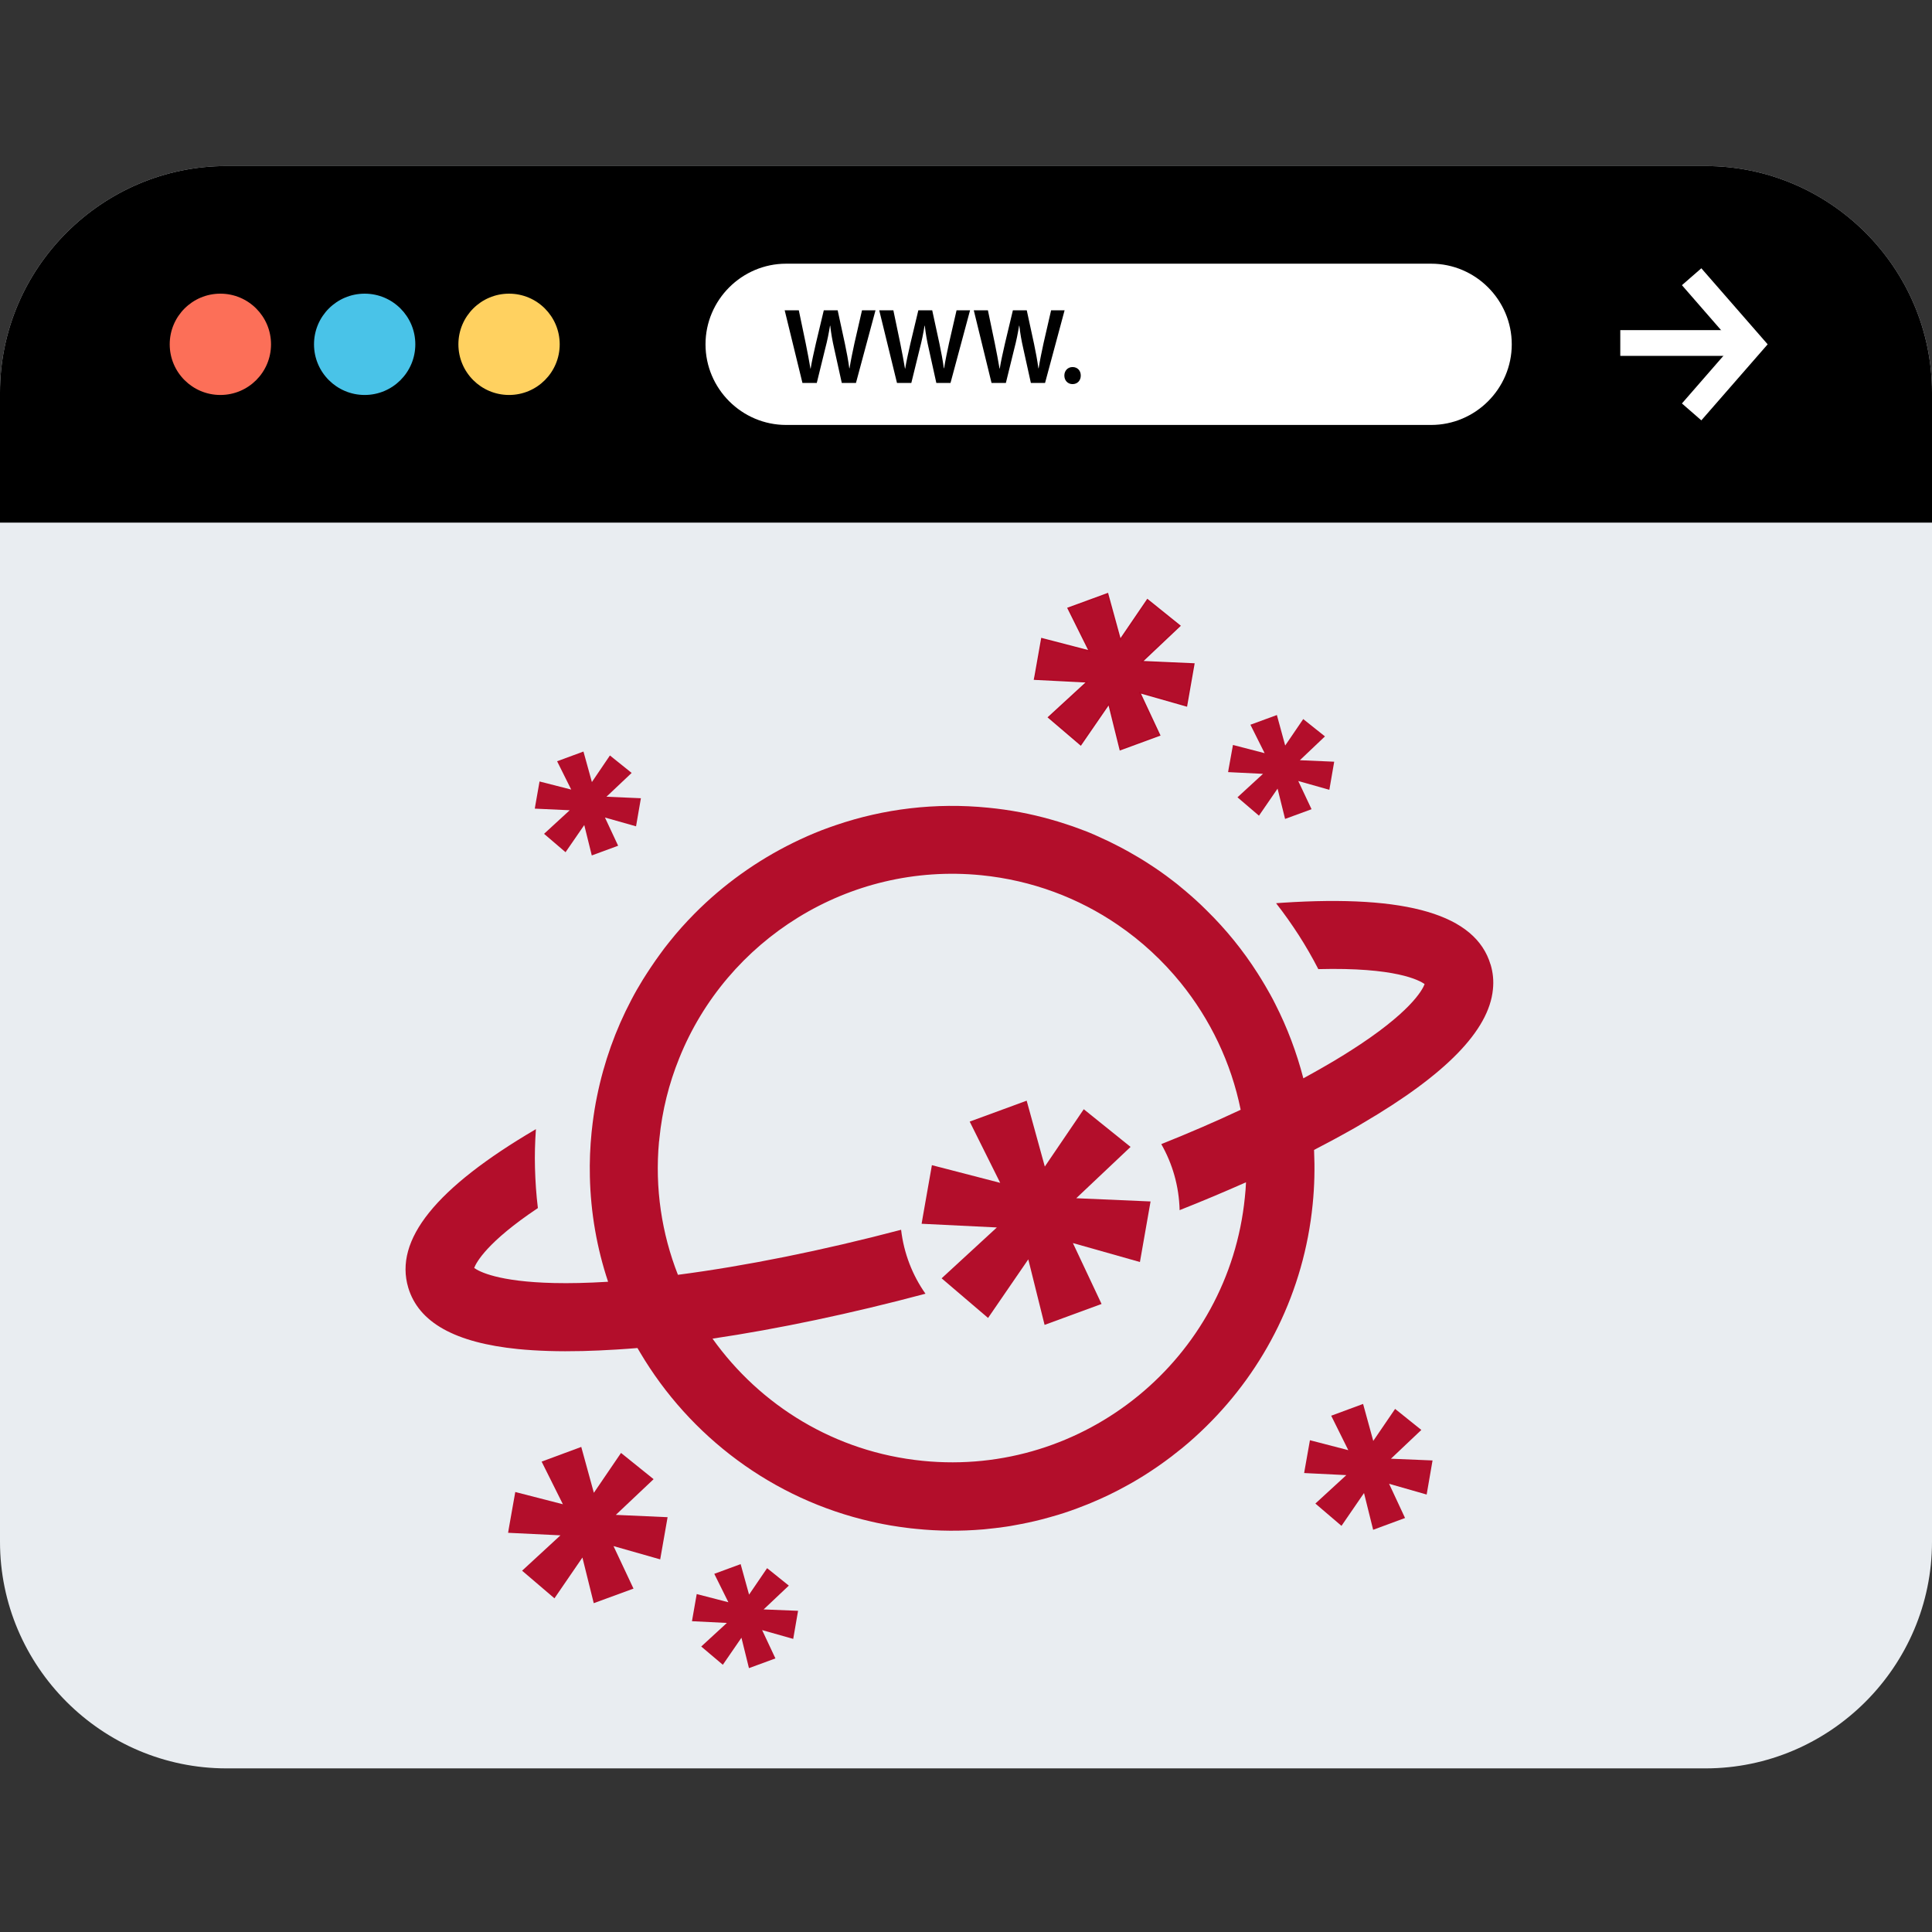 <?xml version="1.0" encoding="UTF-8" standalone="no"?>
<!-- Uploaded to: SVG Repo, www.svgrepo.com, Generator: SVG Repo Mixer Tools -->

<svg
   version="1.1"
   id="Layer_1"
   viewBox="0 0 64 64"
   xml:space="preserve"
   sodipodi:docname="browser-icon.svg"
   width="64"
   height="64"
   inkscape:version="1.3.2 (091e20e, 2023-11-25)"
   xmlns:inkscape="http://www.inkscape.org/namespaces/inkscape"
   xmlns:sodipodi="http://sodipodi.sourceforge.net/DTD/sodipodi-0.dtd"
   xmlns="http://www.w3.org/2000/svg"
   xmlns:svg="http://www.w3.org/2000/svg"><rect x="0" y="0" width="64" height="64" fill="#333333" stroke="none"/><defs
   id="defs8" /><sodipodi:namedview
   id="namedview8"
   pagecolor="#ffffff"
   bordercolor="#000000"
   borderopacity="0.25"
   inkscape:showpageshadow="2"
   inkscape:pageopacity="0.0"
   inkscape:pagecheckerboard="0"
   inkscape:deskcolor="#d1d1d1"
   inkscape:zoom="4.4724826"
   inkscape:cx="44.941483"
   inkscape:cy="32.532267"
   inkscape:window-width="1392"
   inkscape:window-height="942"
   inkscape:window-x="1875"
   inkscape:window-y="25"
   inkscape:window-maximized="0"
   inkscape:current-layer="Layer_1" />
<path
   style="fill:#e9edf1;stroke-width:0.125"
   d="M 56.494,58.58 H 7.506 C 3.378,58.58 0,55.202 0,51.074 v -38.068 C 0,8.878 3.378,5.5 7.506,5.5 H 56.493 C 60.622,5.5 64,8.878 64,13.006 v 38.068 C 64,55.202 60.622,58.58 56.494,58.58 Z"
   id="path1" />
<path
   d="M 64,17.313 V 13.006 C 64,8.877 60.622,5.5 56.494,5.5 H 7.506 C 3.378,5.5 0,8.878 0,13.006 v 4.307 z"
   id="path2"
   style="stroke-width:0.125" />
<circle
   style="fill:#fc6f58;stroke-width:0.125"
   cx="7.3"
   cy="11.406"
   r="1.678"
   id="circle2" />
<circle
   style="fill:#49c3e8;stroke-width:0.125"
   cx="12.08"
   cy="11.406"
   r="1.678"
   id="circle3" />
<circle
   style="fill:#ffd160;stroke-width:0.125"
   cx="16.863"
   cy="11.406"
   r="1.678"
   id="circle4" />
<g
   id="g4"
   transform="matrix(0.125,0,0,0.125,0,0.04)">
	<rect
   x="429.392"
   y="87.168"
   style="fill:#ffffff"
   width="30.416"
   height="6.824"
   id="rect4" />
	<polygon
   style="fill:#ffffff"
   points="445.728,106.6 459.376,90.928 445.728,75.256 450.872,70.776 468.448,90.928 450.872,111.08 "
   id="polygon4" />
	<path
   style="fill:#ffffff"
   d="M 379.264,112.296 H 208.336 c -11.752,0 -21.368,-9.616 -21.368,-21.368 v 0 c 0,-11.752 9.616,-21.368 21.368,-21.368 h 170.928 c 11.752,0 21.368,9.616 21.368,21.368 v 0 c 0,11.752 -9.616,21.368 -21.368,21.368 z"
   id="path4" />
</g>
<path
   d="M 26.582,12.685 25.994,10.28 H 26.462 l 0.228,1.092 c 0.06,0.293 0.117,0.6 0.157,0.838 h 0.007 C 26.894,11.957 26.961,11.672 27.029,11.368 L 27.289,10.28 h 0.46 l 0.24,1.107 c 0.06,0.285 0.11,0.553 0.145,0.813 h 0.008 c 0.042,-0.265 0.1,-0.538 0.163,-0.832 L 28.555,10.28 h 0.447 l -0.647,2.405 h -0.47 L 27.635,11.553 c -0.062,-0.273 -0.103,-0.502 -0.132,-0.763 h -0.008 c -0.042,0.257 -0.088,0.49 -0.16,0.763 l -0.278,1.132 z"
   id="path5"
   style="stroke-width:0.125" />
<path
   d="M 29.714,12.685 29.126,10.28 h 0.468 l 0.228,1.092 c 0.06,0.293 0.117,0.6 0.157,0.838 h 0.007 c 0.04,-0.253 0.107,-0.538 0.175,-0.842 L 30.421,10.28 h 0.46 l 0.24,1.107 c 0.06,0.285 0.11,0.553 0.145,0.813 h 0.008 c 0.042,-0.265 0.1,-0.538 0.163,-0.832 L 31.687,10.28 h 0.447 l -0.647,2.405 H 31.017 L 30.767,11.553 c -0.062,-0.273 -0.103,-0.502 -0.132,-0.763 h -0.008 c -0.042,0.257 -0.088,0.49 -0.16,0.763 l -0.278,1.132 z"
   id="path6"
   style="stroke-width:0.125" />
<path
   d="M 32.846,12.685 32.258,10.28 H 32.726 l 0.228,1.092 c 0.06,0.293 0.117,0.6 0.157,0.838 h 0.007 C 33.158,11.957 33.225,11.672 33.293,11.368 l 0.26,-1.088 h 0.46 l 0.24,1.107 c 0.06,0.285 0.11,0.553 0.145,0.813 h 0.008 c 0.042,-0.265 0.1,-0.538 0.163,-0.832 L 34.819,10.28 h 0.447 l -0.647,2.405 H 34.149 L 33.899,11.553 c -0.062,-0.273 -0.103,-0.502 -0.132,-0.763 h -0.008 c -0.042,0.257 -0.088,0.49 -0.16,0.763 l -0.278,1.132 z"
   id="path7"
   style="stroke-width:0.125" />
<path
   d="m 35.258,12.441 c 0,-0.163 0.115,-0.282 0.272,-0.282 0.16,0 0.272,0.115 0.272,0.282 0,0.162 -0.108,0.283 -0.272,0.283 -0.16,10e-4 -0.272,-0.121 -0.272,-0.283 z"
   id="path8"
   style="stroke-width:0.125" />

<g
   id="g2"
   transform="matrix(0.563,0,0,0.563,13.433,19.565)"><ellipse
     style="opacity:1;fill:none;fill-opacity:1;stroke:none;stroke-width:1;stroke-linecap:square;stroke-miterlimit:4;stroke-dasharray:none;stroke-dashoffset:0;stroke-opacity:1"
     id="path3389"
     cx="32.25"
     cy="33.938"
     rx="20.125"
     ry="20.062" /><path
     inkscape:connector-curvature="0"
     id="path77"
     d="m 13.66,44.546 v 0 c 0.048,0.089 0.102,0.178 0.157,0.266 -0.055,-0.089 -0.102,-0.178 -0.157,-0.266 z m 16.381,10.639 c -0.164,-0.014 -0.335,-0.034 -0.498,-0.055 0.164,0.027 0.328,0.041 0.498,0.055 1.332,0.137 2.649,0.143 3.94,0.034 -1.291,0.109 -2.608,0.102 -3.94,-0.034 z m 4.015,0.027 c 0.437,-0.041 0.874,-0.089 1.304,-0.157 -0.43,0.068 -0.86,0.116 -1.304,0.157 z M 45.692,50.438 c 0.246,-0.205 0.492,-0.41 0.731,-0.628 -0.246,0.219 -0.485,0.423 -0.731,0.628 z"
     style="stroke-width:0.068" /><path
     inkscape:connector-curvature="0"
     id="path79"
     d="m 13.66,44.546 c -0.212,0.02 -0.417,0.034 -0.621,0.048 0.198,-0.014 0.41,-0.034 0.621,-0.048 z M 55.586,31.749 c -0.676,0.382 -1.393,0.765 -2.13,1.147 v 0 c 0.737,-0.382 1.448,-0.758 2.13,-1.147 0.123,-0.068 0.246,-0.137 0.362,-0.205 -0.123,0.068 -0.239,0.143 -0.362,0.205 z M 14.923,32.425 v 0 c 0.007,-0.014 0.007,-0.027 0.007,-0.041 -0.007,0.007 -0.007,0.02 -0.007,0.041 z"
     style="stroke-width:0.068" /><path
     inkscape:connector-curvature="0"
     id="path81"
     d="M 63.841,21.998 C 62.967,19.069 58.952,17.881 51.585,18.366 c -0.123,0.007 -0.246,0.014 -0.362,0.027 0.471,0.601 0.908,1.222 1.325,1.864 0.417,0.649 0.806,1.325 1.161,2.014 4.527,-0.116 5.934,0.649 6.255,0.881 -0.137,0.362 -0.854,1.693 -4.391,3.94 v 0 0 c -0.014,0.007 -0.02,0.014 -0.034,0.02 -0.014,0.007 -0.02,0.014 -0.034,0.02 -0.02,0.014 -0.048,0.034 -0.075,0.048 -0.048,0.027 -0.096,0.061 -0.15,0.096 -0.403,0.253 -0.84,0.512 -1.318,0.785 -0.116,0.068 -0.239,0.137 -0.362,0.205 -0.184,0.102 -0.376,0.212 -0.574,0.321 -0.061,0.034 -0.13,0.068 -0.198,0.109 -0.396,-1.523 -0.949,-2.991 -1.652,-4.37 -0.048,-0.096 -0.096,-0.191 -0.143,-0.28 -0.102,-0.184 -0.198,-0.376 -0.307,-0.553 -0.048,-0.089 -0.109,-0.184 -0.157,-0.273 C 50.424,22.975 50.28,22.736 50.13,22.504 v 0 c -0.854,-1.338 -1.85,-2.567 -2.984,-3.68 -0.396,-0.396 -0.813,-0.772 -1.243,-1.14 -0.171,-0.143 -0.348,-0.287 -0.519,-0.43 -0.089,-0.068 -0.178,-0.137 -0.266,-0.205 -0.239,-0.184 -0.478,-0.362 -0.724,-0.533 -0.198,-0.137 -0.396,-0.273 -0.601,-0.403 -0.403,-0.266 -0.819,-0.512 -1.243,-0.751 -0.294,-0.164 -0.587,-0.321 -0.895,-0.471 -0.102,-0.048 -0.205,-0.102 -0.3,-0.15 -0.273,-0.13 -0.546,-0.253 -0.819,-0.376 -0.273,-0.116 -0.56,-0.232 -0.84,-0.335 -0.28,-0.109 -0.567,-0.205 -0.86,-0.3 -0.287,-0.096 -0.58,-0.184 -0.874,-0.266 -1.181,-0.335 -2.404,-0.567 -3.667,-0.69 -3.121,-0.314 -6.159,0.068 -8.952,1.017 -0.287,0.096 -0.567,0.198 -0.854,0.307 -0.28,0.109 -0.56,0.225 -0.84,0.348 -0.273,0.123 -0.546,0.246 -0.819,0.382 -2.158,1.058 -4.131,2.472 -5.818,4.172 -0.526,0.533 -1.031,1.093 -1.495,1.68 -0.191,0.232 -0.369,0.471 -0.546,0.717 -0.355,0.485 -0.69,0.99 -1.011,1.502 -0.239,0.389 -0.464,0.778 -0.676,1.188 -0.922,1.748 -1.605,3.646 -2.014,5.661 -0.109,0.519 -0.191,1.045 -0.259,1.577 -0.02,0.178 -0.041,0.355 -0.061,0.533 -0.089,0.881 -0.123,1.762 -0.102,2.622 0.048,2.144 0.417,4.22 1.072,6.186 -1.236,0.075 -2.281,0.096 -3.175,0.075 -3.312,-0.075 -4.425,-0.683 -4.705,-0.888 0.13,-0.335 0.765,-1.53 3.749,-3.523 -0.096,-0.778 -0.15,-1.571 -0.171,-2.369 -0.02,-0.751 0,-1.509 0.055,-2.274 -5.893,3.455 -8.351,6.514 -7.511,9.328 0.615,2.042 2.738,3.237 6.466,3.612 1.12,0.109 2.383,0.15 3.79,0.116 0.635,-0.014 1.297,-0.048 1.994,-0.089 0.205,-0.014 0.41,-0.027 0.615,-0.041 0.205,-0.014 0.417,-0.034 0.621,-0.048 v 0 0 0 c 0.048,0.089 0.102,0.178 0.157,0.266 2.916,4.923 7.771,8.624 13.616,9.949 0.212,0.048 0.423,0.096 0.642,0.137 0.164,0.034 0.321,0.061 0.485,0.089 0.328,0.055 0.656,0.102 0.983,0.143 0.164,0.02 0.335,0.041 0.498,0.055 1.332,0.137 2.649,0.143 3.94,0.034 0.027,0 0.055,-0.007 0.082,-0.007 0.437,-0.041 0.874,-0.096 1.304,-0.157 0.15,-0.02 0.3,-0.048 0.444,-0.075 0.539,-0.096 1.072,-0.205 1.598,-0.341 0.335,-0.089 0.669,-0.178 1.004,-0.28 0.492,-0.15 0.983,-0.321 1.461,-0.512 0.157,-0.061 0.321,-0.123 0.478,-0.191 0.724,-0.3 1.434,-0.642 2.117,-1.024 0.116,-0.061 0.225,-0.13 0.341,-0.191 0.225,-0.13 0.451,-0.266 0.669,-0.403 0.553,-0.348 1.086,-0.717 1.605,-1.113 0.205,-0.157 0.41,-0.321 0.615,-0.485 0.246,-0.205 0.492,-0.41 0.731,-0.628 0.116,-0.109 0.239,-0.219 0.355,-0.328 0.116,-0.109 0.232,-0.219 0.348,-0.335 3.428,-3.373 5.743,-7.907 6.255,-13.056 0.109,-1.079 0.13,-2.144 0.082,-3.203 v 0 c 0.737,-0.382 1.454,-0.765 2.13,-1.147 0.123,-0.068 0.246,-0.137 0.362,-0.205 0.075,-0.041 0.143,-0.089 0.219,-0.13 0.048,-0.027 0.089,-0.055 0.137,-0.082 4.903,-2.868 7.436,-5.463 7.675,-7.873 0.055,-0.505 0.007,-0.997 -0.137,-1.475 z M 49.454,34.815 c -0.014,0.294 -0.034,0.594 -0.068,0.888 -0.949,9.498 -9.45,16.456 -18.956,15.5 -5.162,-0.512 -9.567,-3.264 -12.366,-7.19 3.865,-0.574 8.126,-1.468 12.53,-2.643 -0.765,-1.086 -1.27,-2.369 -1.434,-3.762 -4.664,1.229 -9.157,2.13 -13.131,2.649 -0.949,-2.417 -1.366,-5.087 -1.113,-7.839 0,-0.014 0,-0.027 0.007,-0.041 0,-0.014 0,-0.027 0.007,-0.041 0,-0.027 0.007,-0.055 0.007,-0.082 0.164,-1.666 0.567,-3.257 1.168,-4.739 2.793,-6.958 9.949,-11.547 17.781,-10.768 2.984,0.3 5.715,1.338 8.03,2.923 1.4,0.956 2.643,2.11 3.701,3.414 1.734,2.144 2.964,4.698 3.523,7.463 -1.468,0.69 -3.032,1.366 -4.671,2.021 0.656,1.147 1.045,2.472 1.079,3.885 1.352,-0.533 2.656,-1.086 3.906,-1.639 z"
     style="fill:#af001f;fill-opacity:0.941;stroke-width:0.068" /><path
     inkscape:connector-curvature="0"
     id="path83"
     d="m 55.531,27.126 c 0.014,-0.007 0.027,-0.014 0.034,-0.02 v 0 c -0.014,0 -0.02,0.007 -0.034,0.02 z m -9.635,-9.444 c 0.43,0.362 0.847,0.744 1.243,1.14 v 0 C 46.736,18.42 46.32,18.045 45.897,17.683 Z m -6.214,-3.653 c 0.28,0.109 0.567,0.219 0.84,0.335 -0.273,-0.116 -0.553,-0.232 -0.84,-0.335 z m -1.728,-0.574 c 0.294,0.082 0.587,0.171 0.874,0.266 -0.294,-0.096 -0.58,-0.184 -0.874,-0.266 z"
     style="stroke-width:0.068" /><polygon
     points="395,1083.5 376.6,1046.6 410.9,1033.9 421.8,1073.6 445.3,1039.1 473.5,1061.8 440.8,1092.7 485.6,1094.7 479.2,1131.2 438.8,1119.7 456.1,1156.5 421.7,1169.1 411.9,1129.6 387.7,1164.9 359.7,1141 392.9,1110.4 347.6,1108.2 348.2,1104.5 353.8,1072.9 "
     id="polygon85"
     transform="matrix(0.068,0,0,0.068,-17.6,-19.921)"
     style="fill:#af001f;fill-opacity:0.941" /><polygon
     points="834.4,296.1 868.8,283.5 879.7,323.2 903.2,288.7 931.4,311.4 898.7,342.3 943.5,344.3 937.1,380.8 896.7,369.3 913.9,406.1 879.6,418.7 869.8,379.2 845.5,414.5 817.5,390.6 850.8,360 805.4,357.7 806.1,354.1 811.7,322.4 852.8,333.1 "
     id="polygon89"
     transform="matrix(0.068,0,0,0.068,-17.764,-19.105)"
     style="fill:#af001f;fill-opacity:0.941;stroke:#af001f;stroke-opacity:0.941" /><polygon
     points="538.2,1168.3 526,1143.7 548.8,1135.3 556.1,1161.7 571.7,1138.8 590.5,1153.9 568.7,1174.5 598.5,1175.7 594.3,1200 567.4,1192.4 578.9,1216.9 556,1225.3 549.5,1199 533.4,1222.4 514.7,1206.6 536.9,1186.2 506.7,1184.7 507.1,1182.3 510.8,1161.2 "
     id="polygon93"
     transform="matrix(0.068,0,0,0.068,-17.6,-19.921)"
     style="fill:#af001f;fill-opacity:0.941" /><polygon
     points="1002.2,433.6 989.9,409 1012.8,400.6 1020,427 1035.6,404.1 1054.4,419.1 1032.7,439.7 1062.4,441 1058.2,465.3 1031.3,457.7 1042.8,482.1 1019.9,490.5 1013.4,464.3 997.3,487.7 978.7,471.8 1000.8,451.5 970.6,450 971,447.5 974.8,426.5 "
     id="polygon97"
     transform="matrix(0.068,0,0,0.068,-17.6,-19.921)"
     style="fill:#af001f;fill-opacity:0.941" /><polygon
     points="402.2,465.1 390,440.6 412.8,432.2 420.1,458.6 435.7,435.6 454.5,450.7 432.7,471.3 462.5,472.6 458.3,496.9 431.4,489.3 442.8,513.7 420,522.1 413.5,495.8 397.3,519.3 378.7,503.4 400.9,483 370.7,481.6 371.1,479.1 374.8,458.1 "
     id="polygon101"
     transform="matrix(0.068,0,0,0.068,-17.6,-19.921)"
     style="fill:#af001f;fill-opacity:0.941" /><polygon
     points="1074.6,1036.7 1059.8,1006.9 1087.4,996.7 1096.2,1028.7 1115.1,1001 1137.8,1019.2 1111.5,1044.1 1147.5,1045.6 1142.4,1075.1 1109.9,1065.8 1123.7,1095.4 1096.1,1105.6 1088.2,1073.8 1068.7,1102.2 1046.1,1082.9 1072.9,1058.3 1036.4,1056.5 1036.9,1053.5 1041.4,1028.1 "
     id="polygon105"
     transform="matrix(0.068,0,0,0.068,-17.6,-19.921)"
     style="fill:#af001f;fill-opacity:0.941" /><polygon
     id="polygon109"
     points="706.3,835.5 714.3,790.1 773.4,805.4 747,752.4 796.3,734.3 812,791.3 845.7,741.7 886.2,774.3 839.2,818.7 903.5,821.5 894.3,873.9 836.3,857.5 861.1,910.2 811.8,928.3 797.7,871.6 762.9,922.3 722.7,888 770.5,844 705.4,840.8 "
     transform="matrix(0.068,0,0,0.068,-17.6,-19.921)"
     style="fill:#af001f;fill-opacity:0.941" /></g></svg>
